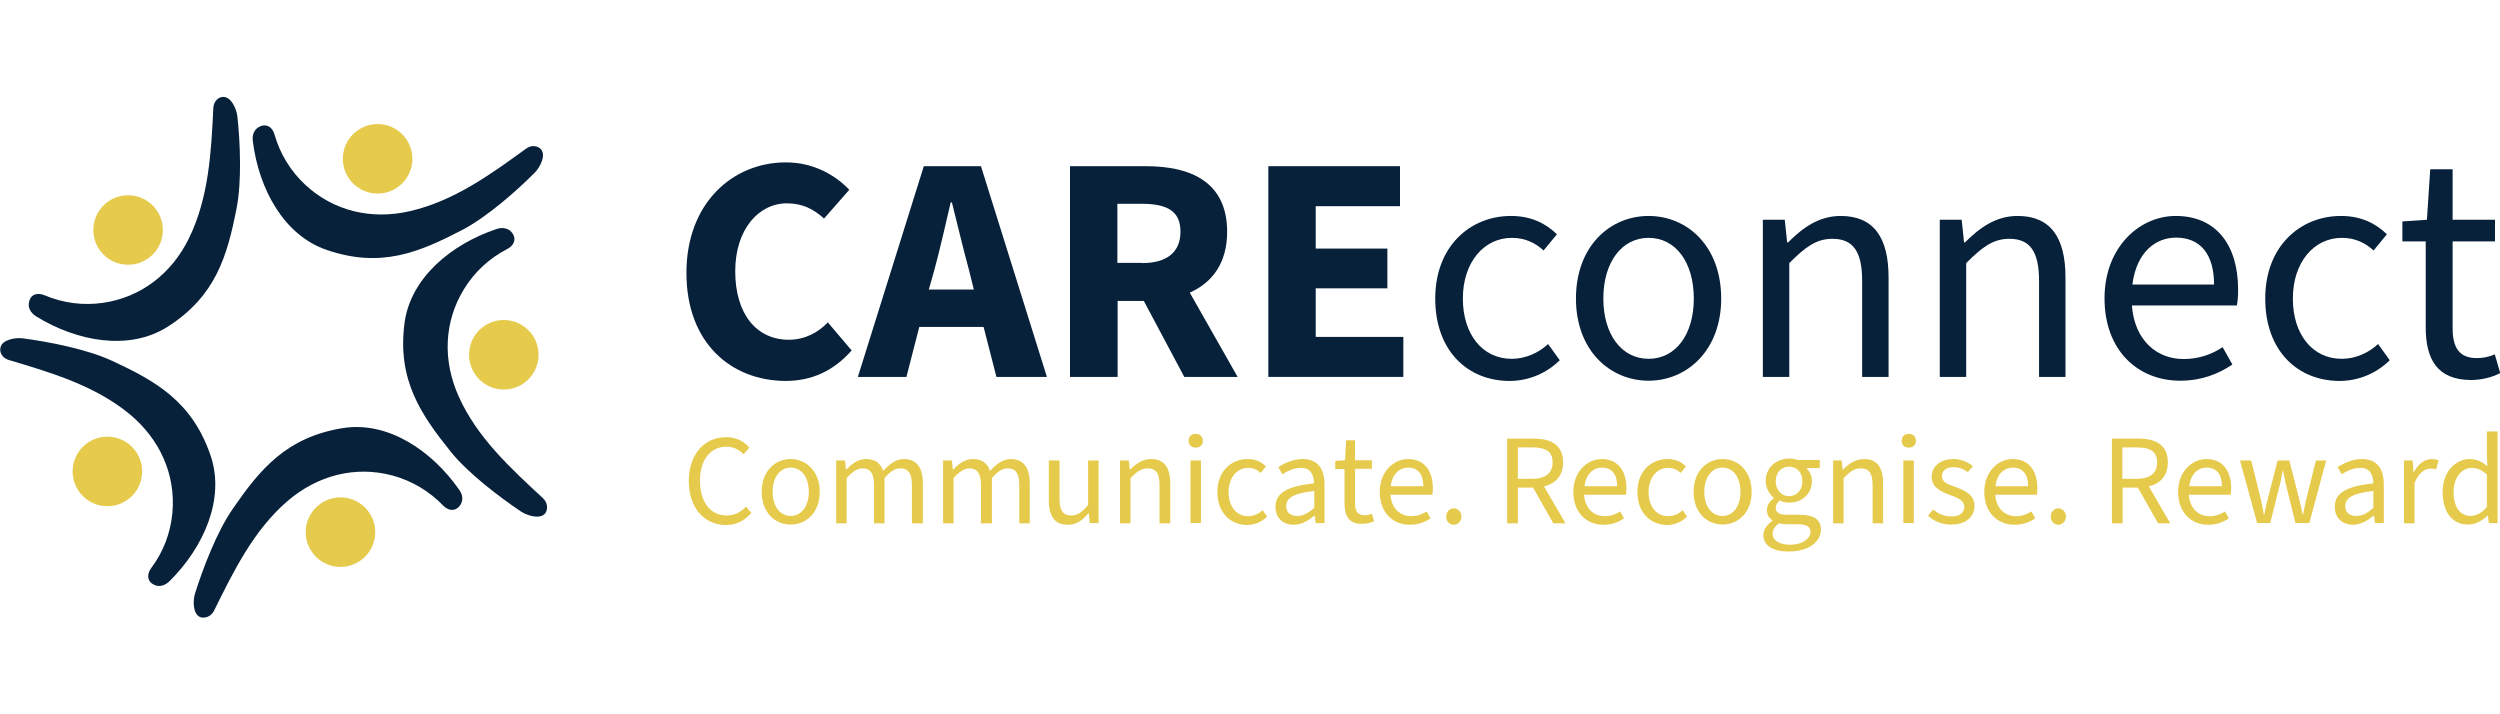<?xml version="1.0" encoding="utf-8"?>
<!-- Generator: Adobe Illustrator 27.5.0, SVG Export Plug-In . SVG Version: 6.00 Build 0)  -->
<svg version="1.1" xmlns="http://www.w3.org/2000/svg" xmlns:xlink="http://www.w3.org/1999/xlink" x="0px" y="0px" width="1050px"
	 height="300px" viewBox="0 0 1050 300" style="enable-background:new 0 0 1050 300;" xml:space="preserve">
<style type="text/css">
	.st0{fill:#07213A;}
	.st1{fill:#E6CA4C;}
	.st2{fill:#FFFFFF;}
</style>
<g id="Layer_1">
</g>
<g id="Guides">
	<g>
		<g>
			<g>
				<g>
					<path class="st0" d="M89.6,45.4c-0.9,18.5-1.9,37.6-10.2,54.6c-7.2,14.8-20.1,24.9-36.2,27.2c-8.3,1.2-16.7,0.1-24.5-3.2
						c-2.7-1.1-5.4-0.6-6.3,2.1c-1,2.8,0.3,5.2,2.8,6.8c17.1,10.5,38.9,14.6,55.1,4.4c20.3-12.9,25.1-29.7,29-49.5
						c2.3-11.3,1.6-27.9,0.4-38.9c-0.3-2.9-2.5-8.3-6-8.2C91.9,40.7,89.7,42.4,89.6,45.4L89.6,45.4z"/>
				</g>
				<circle class="st1" cx="53.8" cy="96.6" r="14.6"/>
			</g>
			<g>
				<g>
					<path class="st0" d="M3.7,151.2c17.8,5.3,36.1,10.7,50.7,22.7c12.7,10.5,19.5,25.4,18,41.6c-0.8,8.4-3.8,16.3-8.9,23.1
						c-1.7,2.3-1.8,5.1,0.5,6.6c2.5,1.7,5.2,0.9,7.3-1.2c14.2-14.1,23.3-34.4,17.2-52.5c-7.7-22.8-23-31.4-41.3-39.9
						c-10.5-4.9-26.8-8.1-37.7-9.5c-2.9-0.4-8.7,0.5-9.3,3.9C-0.3,147.9,0.9,150.4,3.7,151.2L3.7,151.2z"/>
				</g>
				<circle class="st1" cx="45.1" cy="198" r="14.6"/>
			</g>
			<g>
				<g>
					<path class="st0" d="M89.9,256.5c8.2-16.6,16.6-33.8,30.9-46.1c12.5-10.7,28.3-14.9,44-10.7c8.1,2.2,15.4,6.5,21.3,12.6
						c2,2.1,4.7,2.6,6.6,0.6c2.1-2.2,1.8-5,0.1-7.3c-11.5-16.4-29.9-28.8-48.8-25.8c-23.7,3.8-34.8,17.3-46.3,34
						c-6.6,9.5-12.5,25-15.8,35.5c-0.9,2.8-1,8.6,2.2,9.9C85.9,259.8,88.6,259.1,89.9,256.5L89.9,256.5z"/>
				</g>
				<circle class="st1" cx="143" cy="223.5" r="14.6"/>
			</g>
			<g>
				<g>
					<path class="st0" d="M228.1,209.3c-13.6-12.6-27.7-25.5-35.4-42.7c-6.8-15-6.3-31.4,2.2-45.2c4.4-7.2,10.6-12.9,18.1-16.8
						c2.6-1.3,3.9-3.8,2.5-6.2c-1.5-2.6-4.3-3.1-7-2.2c-19,6.4-36.1,20.5-38.6,39.5c-3.1,23.8,6.8,38.3,19.4,54
						c7.2,9,20.5,19.1,29.6,25.2c2.4,1.6,8,3.4,10.1,0.7C230.1,214.1,230.2,211.3,228.1,209.3L228.1,209.3z"/>
				</g>
				<circle class="st1" cx="211.6" cy="149" r="14.6"/>
			</g>
			<g>
				<g>
					<path class="st0" d="M221,62.4c-15,10.9-30.5,22.1-48.9,26.3c-16,3.7-32,0-43.9-11.1c-6.2-5.8-10.6-13-12.9-21.1
						c-0.8-2.8-2.9-4.5-5.6-3.6c-2.9,1-3.9,3.6-3.5,6.5c2.5,19.9,13,39.5,31.1,45.6c22.8,7.8,38.9,0.9,56.8-8.4
						c10.2-5.3,22.8-16.3,30.5-24.1c2.1-2.1,4.9-7.2,2.6-9.8C226,61.3,223.3,60.7,221,62.4L221,62.4z"/>
				</g>
				<circle class="st1" cx="158.6" cy="66.7" r="14.6"/>
			</g>
		</g>
		<g>
			<g>
				<path class="st0" d="M288.3,114.6c0-29.3,19.4-46.4,41.8-46.4c11.4,0,20.6,5.2,26.6,11.5l-10.6,12.1c-4.5-4.1-9.2-6.4-15.6-6.4
					c-11.9,0-21.7,11-21.7,28.5c0,18.2,9.1,28.8,22.5,28.8c6.8,0,12.4-3.1,16.4-7.3l10,11.8c-7.6,8.6-16.8,12.8-27.8,12.8
					C307.3,159.9,288.3,144.3,288.3,114.6z"/>
				<path class="st0" d="M388,69.8h24l27.7,88.5h-21.2l-5.4-21h-27l-5.4,21h-20.4L388,69.8z M390.1,121.6H409l-2-8.1
					c-2.4-8.8-4.9-19.3-7.2-28.5h-0.5c-2.2,9.4-4.5,19.7-6.9,28.5L390.1,121.6z"/>
				<path class="st0" d="M449.4,69.8h31.9c18.7,0,34.1,6.5,34.1,27.6c0,13-6.2,21.3-15.7,25.5l20.1,35.4h-22.4l-17-31.9h-11v31.9
					h-20V69.8z M479.6,110.5c10.4,0,16.2-4.5,16.2-13.2s-5.7-11.7-16.2-11.7h-10.3v24.8H479.6z"/>
				<path class="st0" d="M532.6,69.8H588v16.8h-35.4v17.8h30.1v16.7h-30.1v20.4h36.8v16.8h-56.7V69.8z"/>
				<path class="st0" d="M602.8,125.4c0-22.1,14.8-34.7,31.8-34.7c8.7,0,14.8,3.3,19.3,7.7l-5.6,6.8c-3.4-3.1-7.6-5.3-13.3-5.3
					c-11.8,0-20.6,10.3-20.6,25.5c0,15.1,8.3,25.3,20.5,25.3c6,0,11.4-2.6,15.3-6.2l4.9,6.8c-5.4,5.3-12.8,8.7-21.2,8.7
					C616.3,159.9,602.8,147.3,602.8,125.4z"/>
				<path class="st0" d="M661.9,125.4c0-22.1,14.4-34.7,30.5-34.7c16.2,0,30.5,12.6,30.5,34.7c0,21.8-14.4,34.5-30.5,34.5
					C676.3,159.9,661.9,147.3,661.9,125.4z M711.4,125.4c0-15.2-7.6-25.5-19-25.5c-11.3,0-19,10.3-19,25.5c0,15.1,7.7,25.3,19,25.3
					C703.8,150.7,711.4,140.5,711.4,125.4z"/>
				<path class="st0" d="M740.4,92.3h9.2l1,9.5h0.4c6.2-6.2,13-11.1,22.1-11.1c13.8,0,20.1,9,20.1,25.8v41.8h-11.1V118
					c0-12.4-3.8-17.7-12.5-17.7c-6.8,0-11.4,3.5-18.1,10.2v47.8h-11.1V92.3z"/>
				<path class="st0" d="M814.7,92.3h9.2l1,9.5h0.4c6.2-6.2,13-11.1,22.1-11.1c13.8,0,20.1,9,20.1,25.8v41.8h-11.1V118
					c0-12.4-3.8-17.7-12.5-17.7c-6.8,0-11.4,3.5-18.1,10.2v47.8h-11.1V92.3z"/>
				<path class="st0" d="M883.9,125.3c0-21.5,14.7-34.6,29.9-34.6c17,0,26.2,12.2,26.2,30.9c0,2.3-0.1,4.5-0.5,6.7h-44.1
					c1.1,14.8,10.6,22.5,21.7,22.5c6.2,0,11.8-1.9,16.4-5l4.1,7.3c-5.8,3.9-12.9,6.8-21.9,6.8C897.9,159.9,883.9,147.2,883.9,125.3z
					 M895.6,119.5h34.3c0-12.8-5.8-19.7-16-19.7C905.8,99.8,897.4,105.4,895.6,119.5z"/>
				<path class="st0" d="M951.4,125.4c0-22.1,14.8-34.7,31.8-34.7c8.7,0,14.8,3.3,19.3,7.7l-5.6,6.8c-3.4-3.1-7.6-5.3-13.3-5.3
					c-11.8,0-20.6,10.3-20.6,25.5c0,15.1,8.3,25.3,20.5,25.3c6,0,11.4-2.6,15.3-6.2l4.9,6.8c-5.4,5.3-12.8,8.7-21.2,8.7
					C964.9,159.9,951.4,147.3,951.4,125.4z"/>
				<path class="st0" d="M1018.8,137.5v-36.1h-9.8V93l10.3-0.7l1.4-21.2h9.4v21.2h17.8v9.1h-17.8v36.4c0,8,2.6,12.6,10.2,12.6
					c2.3,0,4.9-0.4,7.5-1.6l2.3,7.9c-3.5,1.8-7.9,2.9-12.4,2.9C1023.5,159.5,1018.8,150.7,1018.8,137.5z"/>
			</g>
			<g>
				<path class="st1" d="M289.3,202c0-11.4,6.7-18.4,15.7-18.4c4.2,0,7.7,1.9,9.7,4.4l-2.4,2.8c-1.9-2-4.3-3.2-7.2-3.2
					c-6.7,0-11.1,5.5-11.1,14.3c0,8.9,4.3,14.6,11.2,14.6c3.3,0,5.8-1.3,8.1-3.7l2.3,2.6c-2.9,3.3-6.2,5.1-10.8,5.1
					C296,220.4,289.3,213.6,289.3,202z"/>
				<path class="st1" d="M319.9,206.6c0-8.8,5.7-13.8,12.2-13.8c6.4,0,12.2,5,12.2,13.8c0,8.7-5.7,13.7-12.2,13.7
					C325.6,220.4,319.9,215.3,319.9,206.6z M339.7,206.6c0-6.1-3-10.2-7.6-10.2c-4.5,0-7.6,4.1-7.6,10.2c0,6,3.1,10.1,7.6,10.1
					C336.6,216.7,339.7,212.6,339.7,206.6z"/>
				<path class="st1" d="M351.2,193.4h3.7l0.4,3.8h0.2c2.3-2.5,5-4.4,8.2-4.4c4,0,6.2,1.9,7.2,5c2.8-3,5.5-5,8.7-5
					c5.4,0,8,3.6,8,10.3v16.7H383v-16.1c0-4.9-1.6-7-4.9-7c-2.1,0-4.2,1.3-6.6,4.1v19h-4.4v-16.1c0-4.9-1.6-7-4.9-7
					c-1.9,0-4.2,1.3-6.6,4.1v19h-4.4V193.4z"/>
				<path class="st1" d="M396.1,193.4h3.7l0.4,3.8h0.2c2.3-2.5,5-4.4,8.2-4.4c4,0,6.2,1.9,7.2,5c2.8-3,5.5-5,8.7-5
					c5.4,0,8,3.6,8,10.3v16.7h-4.4v-16.1c0-4.9-1.6-7-4.9-7c-2.1,0-4.2,1.3-6.6,4.1v19H412v-16.1c0-4.9-1.6-7-4.9-7
					c-1.9,0-4.2,1.3-6.6,4.1v19h-4.4V193.4z"/>
				<path class="st1" d="M440.5,210.1v-16.7h4.5v16.1c0,4.9,1.5,7,4.9,7c2.7,0,4.6-1.4,7.1-4.4v-18.7h4.4v26.3h-3.7l-0.4-4.1h-0.2
					c-2.4,2.9-5,4.8-8.7,4.8C443,220.4,440.5,216.8,440.5,210.1z"/>
				<path class="st1" d="M470.4,193.4h3.7l0.4,3.8h0.2c2.5-2.5,5.2-4.4,8.8-4.4c5.5,0,8,3.6,8,10.3v16.7H487v-16.1c0-4.9-1.5-7-5-7
					c-2.7,0-4.5,1.4-7.2,4.1v19h-4.4V193.4z"/>
				<path class="st1" d="M499.2,185.1c0-1.7,1.2-2.9,3-2.9c1.7,0,3,1.2,3,2.9c0,1.8-1.2,2.9-3,2.9
					C500.4,188,499.2,186.9,499.2,185.1z M500,193.4h4.4v26.3H500V193.4z"/>
				<path class="st1" d="M511.3,206.6c0-8.8,5.9-13.8,12.7-13.8c3.5,0,5.9,1.3,7.7,3.1l-2.2,2.7c-1.4-1.2-3-2.1-5.3-2.1
					c-4.7,0-8.2,4.1-8.2,10.2c0,6,3.3,10.1,8.2,10.1c2.4,0,4.5-1,6.1-2.5l1.9,2.7c-2.2,2.1-5.1,3.5-8.4,3.5
					C516.7,220.4,511.3,215.3,511.3,206.6z"/>
				<path class="st1" d="M535.7,212.9c0-5.9,5-8.7,16.2-9.9c-0.1-3.3-1.2-6.5-5.5-6.5c-3,0-5.8,1.4-7.8,2.7l-1.7-3
					c2.4-1.6,6.1-3.4,10.3-3.4c6.4,0,9.1,4.3,9.1,10.8v16.1h-3.7l-0.4-3.1h-0.2c-2.6,2.1-5.4,3.8-8.7,3.8
					C539.1,220.4,535.7,217.7,535.7,212.9z M552,213.3v-7.1c-8.9,1-11.8,3-11.8,6.4c0,2.9,2.1,4.1,4.6,4.1S549.4,215.6,552,213.3z"
					/>
				<path class="st1" d="M564.7,211.4v-14.4h-3.9v-3.4l4.1-0.3l0.5-8.4h3.7v8.4h7.1v3.6h-7.1v14.5c0,3.2,1,5,4.1,5
					c0.9,0,1.9-0.2,3-0.6l0.9,3.1c-1.4,0.7-3.1,1.1-4.9,1.1C566.6,220.2,564.7,216.7,564.7,211.4z"/>
				<path class="st1" d="M579.5,206.6c0-8.5,5.8-13.8,11.9-13.8c6.8,0,10.4,4.9,10.4,12.3c0,0.9-0.1,1.8-0.2,2.7H584
					c0.4,5.9,4.2,9,8.7,9c2.5,0,4.7-0.8,6.5-2l1.6,2.9c-2.3,1.6-5.1,2.7-8.7,2.7C585,220.4,579.5,215.3,579.5,206.6z M584.1,204.2
					h13.7c0-5.1-2.3-7.8-6.4-7.8C588.2,196.4,584.8,198.6,584.1,204.2z"/>
				<path class="st1" d="M607.4,217c0-2.1,1.5-3.5,3.2-3.5c1.7,0,3.2,1.4,3.2,3.5c0,1.9-1.5,3.4-3.2,3.4
					C608.8,220.4,607.4,219,607.4,217z"/>
				<path class="st1" d="M633,184.2h11.1c7.2,0,12.4,2.6,12.4,10c0,5.5-3.1,8.9-8,10.1l9,15.5h-5.1l-8.5-15h-6.4v15H633V184.2z
					 M643.5,201.1c5.5,0,8.6-2.3,8.6-6.9c0-4.7-3.1-6.3-8.6-6.3h-6v13.2H643.5z"/>
				<path class="st1" d="M660.8,206.6c0-8.5,5.8-13.8,11.9-13.8c6.8,0,10.4,4.9,10.4,12.3c0,0.9-0.1,1.8-0.2,2.7h-17.6
					c0.4,5.9,4.2,9,8.7,9c2.5,0,4.7-0.8,6.5-2l1.6,2.9c-2.3,1.6-5.1,2.7-8.7,2.7C666.4,220.4,660.8,215.3,660.8,206.6z M665.5,204.2
					h13.7c0-5.1-2.3-7.8-6.4-7.8C669.6,196.4,666.2,198.6,665.5,204.2z"/>
				<path class="st1" d="M687.7,206.6c0-8.8,5.9-13.8,12.7-13.8c3.5,0,5.9,1.3,7.7,3.1l-2.2,2.7c-1.4-1.2-3-2.1-5.3-2.1
					c-4.7,0-8.2,4.1-8.2,10.2c0,6,3.3,10.1,8.2,10.1c2.4,0,4.5-1,6.1-2.5l1.9,2.7c-2.2,2.1-5.1,3.5-8.4,3.5
					C693.1,220.4,687.7,215.3,687.7,206.6z"/>
				<path class="st1" d="M711.3,206.6c0-8.8,5.7-13.8,12.2-13.8s12.2,5,12.2,13.8c0,8.7-5.7,13.7-12.2,13.7S711.3,215.3,711.3,206.6
					z M731,206.6c0-6.1-3-10.2-7.6-10.2c-4.5,0-7.6,4.1-7.6,10.2c0,6,3.1,10.1,7.6,10.1C728,216.7,731,212.6,731,206.6z"/>
				<path class="st1" d="M740.6,224.7c0-2.2,1.5-4.3,3.8-6v-0.2c-1.3-0.8-2.3-2.2-2.3-4.3c0-2.2,1.5-4,2.9-4.9v-0.2
					c-1.7-1.4-3.4-4-3.4-7.1c0-5.7,4.5-9.4,9.9-9.4c1.5,0,2.8,0.3,3.7,0.6h9.1v3.4h-5.5v0.2c1.2,1.1,2.2,2.9,2.2,5.2
					c0,5.6-4.3,9.1-9.6,9.1c-1.3,0-2.8-0.3-3.9-0.9c-0.9,0.8-1.7,1.7-1.7,3.1c0,1.7,1.1,2.9,4.7,2.9h5.1c6.1,0,9.2,1.9,9.2,6.3
					c0,4.9-5.1,9.1-13.3,9.1C745,231.8,740.6,229.3,740.6,224.7z M760.4,223.4c0-2.4-1.9-3.2-5.3-3.2h-4.5c-1,0-2.3-0.1-3.4-0.4
					c-1.9,1.3-2.7,2.9-2.7,4.4c0,2.8,2.9,4.6,7.6,4.6C757.1,228.7,760.4,226.2,760.4,223.4z M757,202.1c0-3.8-2.5-6.1-5.6-6.1
					s-5.6,2.3-5.6,6.1s2.5,6.3,5.6,6.3C754.5,208.4,757,206,757,202.1z"/>
				<path class="st1" d="M769.8,193.4h3.7l0.4,3.8h0.2c2.5-2.5,5.2-4.4,8.8-4.4c5.5,0,8,3.6,8,10.3v16.7h-4.4v-16.1c0-4.9-1.5-7-5-7
					c-2.7,0-4.5,1.4-7.2,4.1v19h-4.4V193.4z"/>
				<path class="st1" d="M798.7,185.1c0-1.7,1.2-2.9,3-2.9s3,1.2,3,2.9c0,1.8-1.2,2.9-3,2.9S798.7,186.9,798.7,185.1z M799.4,193.4
					h4.4v26.3h-4.4V193.4z"/>
				<path class="st1" d="M809.8,216.6l2.1-2.6c2.3,1.9,4.7,2.9,7.9,2.9c3.5,0,5.2-1.8,5.2-4.1c0-2.7-3-3.8-6-4.9
					c-3.9-1.4-7.7-3.3-7.7-7.6c0-4.2,3.4-7.5,9.1-7.5c3.2,0,6.1,1.2,8.2,3l-2.1,2.5c-1.8-1.3-3.7-2.1-6.1-2.1
					c-3.3,0-4.8,1.8-4.8,3.8c0,2.4,2.3,3.4,5.6,4.5c4.1,1.5,8.1,3.3,8.1,8c0,4.3-3.4,7.8-9.6,7.8C815.8,220.4,812.3,219,809.8,216.6
					z"/>
				<path class="st1" d="M833.4,206.6c0-8.5,5.8-13.8,11.9-13.8c6.8,0,10.4,4.9,10.4,12.3c0,0.9-0.1,1.8-0.2,2.7H838
					c0.4,5.9,4.2,9,8.7,9c2.5,0,4.7-0.8,6.5-2l1.6,2.9c-2.3,1.6-5.1,2.7-8.7,2.7C839,220.4,833.4,215.3,833.4,206.6z M838.1,204.2
					h13.7c0-5.1-2.3-7.8-6.4-7.8C842.1,196.4,838.8,198.6,838.1,204.2z"/>
				<path class="st1" d="M861.3,217c0-2.1,1.5-3.5,3.2-3.5c1.7,0,3.2,1.4,3.2,3.5c0,1.9-1.5,3.4-3.2,3.4
					C862.8,220.4,861.3,219,861.3,217z"/>
				<path class="st1" d="M887,184.2h11.1c7.2,0,12.4,2.6,12.4,10c0,5.5-3.1,8.9-8,10.1l9,15.5h-5.1l-8.5-15h-6.4v15H887V184.2z
					 M897.4,201.1c5.5,0,8.6-2.3,8.6-6.9c0-4.7-3.1-6.3-8.6-6.3h-6v13.2H897.4z"/>
				<path class="st1" d="M914.8,206.6c0-8.5,5.8-13.8,11.9-13.8c6.8,0,10.4,4.9,10.4,12.3c0,0.9-0.1,1.8-0.2,2.7h-17.6
					c0.4,5.9,4.2,9,8.7,9c2.5,0,4.7-0.8,6.5-2l1.6,2.9c-2.3,1.6-5.1,2.7-8.7,2.7C920.4,220.4,914.8,215.3,914.8,206.6z M919.5,204.2
					h13.7c0-5.1-2.3-7.8-6.4-7.8C923.5,196.4,920.2,198.6,919.5,204.2z"/>
				<path class="st1" d="M940.8,193.4h4.7l3.8,15.2c0.5,2.4,1.1,4.7,1.5,7.5h0.2c0.5-2.8,1.1-5.1,1.7-7.5l3.9-15.2h4.9l3.9,15.2
					c0.6,2.4,1.2,4.7,1.7,7.5h0.2c0.5-2.8,1-5.1,1.6-7.5l3.8-15.2h4.3l-7.1,26.3h-5.8l-3.5-14.1c-0.6-2.4-1.1-4.7-1.7-7.8h-0.2
					c-0.5,3.1-1,5.4-1.7,7.8l-3.5,14.1h-5.5L940.8,193.4z"/>
				<path class="st1" d="M980.6,212.9c0-5.9,5-8.7,16.2-9.9c-0.1-3.3-1.2-6.5-5.5-6.5c-3,0-5.8,1.4-7.8,2.7l-1.7-3
					c2.4-1.6,6.1-3.4,10.3-3.4c6.4,0,9.1,4.3,9.1,10.8v16.1h-3.7l-0.4-3.1h-0.2c-2.6,2.1-5.4,3.8-8.7,3.8
					C984,220.4,980.6,217.7,980.6,212.9z M996.8,213.3v-7.1c-8.9,1-11.8,3-11.8,6.4c0,2.9,2.1,4.1,4.6,4.1
					C992.1,216.7,994.3,215.6,996.8,213.3z"/>
				<path class="st1" d="M1009.6,193.4h3.7l0.4,4.8h0.2c1.7-3.3,4.4-5.4,7.5-5.4c1.1,0,1.9,0.2,2.8,0.5l-1,3.8
					c-0.8-0.2-1.4-0.3-2.4-0.3c-2.2,0-4.9,1.6-6.7,6.1v16.9h-4.4V193.4z"/>
				<path class="st1" d="M1025.9,206.6c0-8.5,5.4-13.8,11.4-13.8c3,0,5,1.1,7.4,3l-0.2-4.5v-10.1h4.5v38.5h-3.7l-0.4-3.1h-0.2
					c-2.1,2-4.9,3.7-8,3.7C1030.2,220.4,1025.9,215.4,1025.9,206.6z M1044.5,213v-13.7c-2.2-2-4.2-2.8-6.4-2.8
					c-4.2,0-7.6,4.1-7.6,10.1c0,6.3,2.7,10.1,7.2,10.1C1040.2,216.6,1042.3,215.4,1044.5,213z"/>
			</g>
		</g>
	</g>
</g>
</svg>
